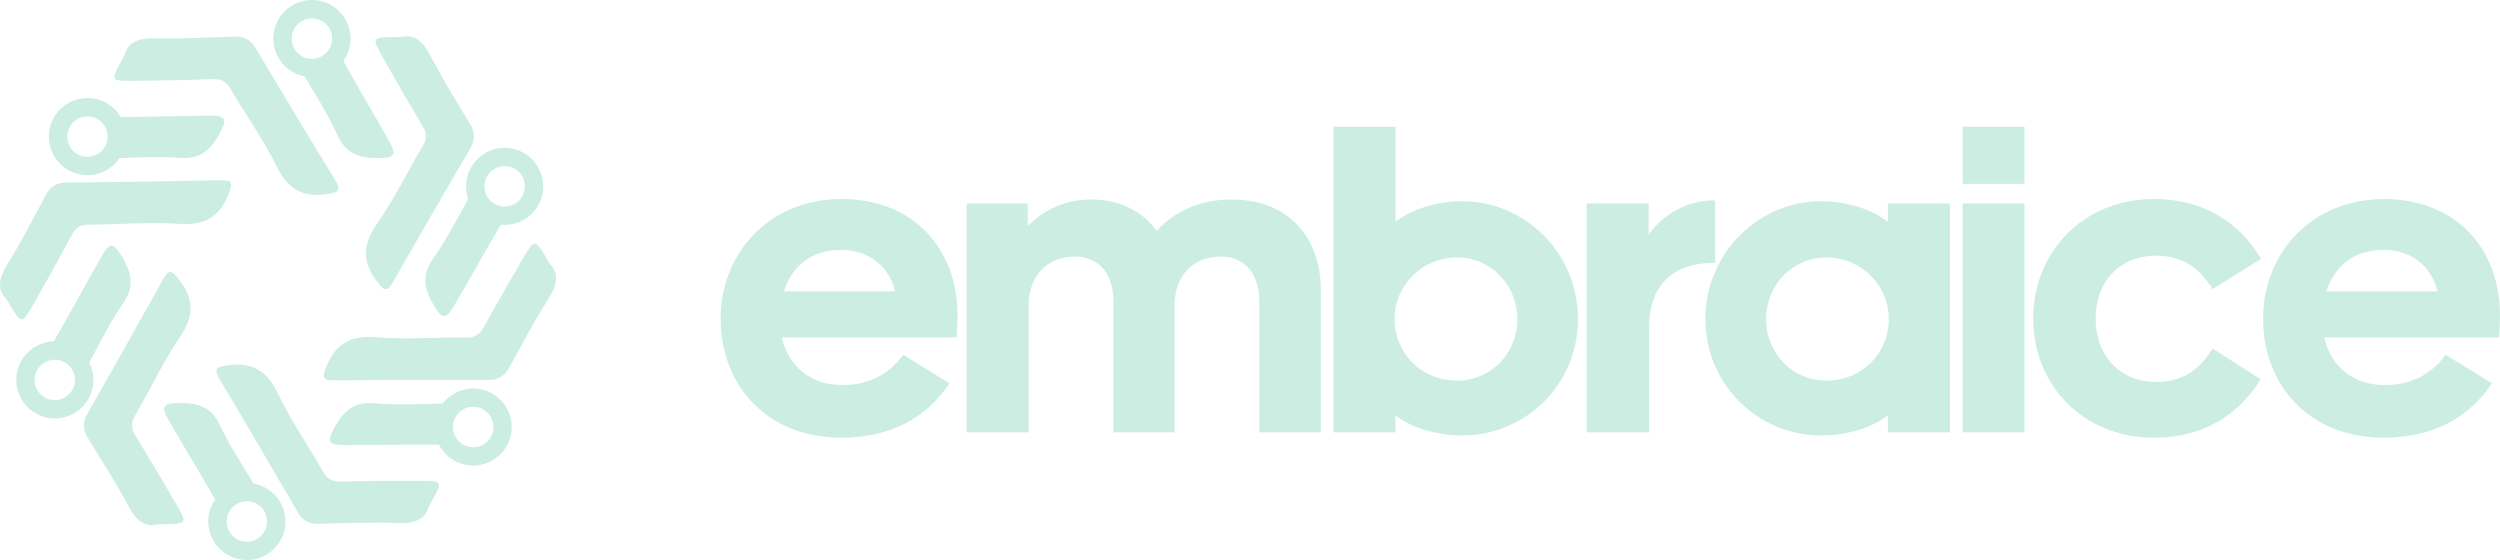 <svg width="1200" height="269" viewBox="0 0 1200 269" fill="none" xmlns="http://www.w3.org/2000/svg">
<g opacity="0.2">
<path d="M192.414 17.763C198.881 16.164 202.984 19.884 206.461 26.489C212.336 37.717 219.012 48.563 225.548 59.479C227.982 63.511 228.26 66.988 225.757 71.229C213.24 92.504 200.932 113.848 188.694 135.262C185.947 140.094 184.591 139.781 181.149 135.366C173.639 125.737 173.987 117.463 181.01 107.382C189.25 95.563 195.543 82.423 202.949 70.012C205.035 66.501 204.826 63.824 202.81 60.452C196.03 49.119 189.424 37.683 182.957 26.176C178.611 18.424 179.028 17.867 188.242 17.798C189.181 17.763 190.189 17.763 192.414 17.763Z" fill="#00AA6F"/>
<path d="M263.897 126.641C268.522 131.403 267.374 136.861 263.411 143.153C256.666 153.895 250.651 165.123 244.532 176.248C242.272 180.35 239.386 182.366 234.484 182.366C209.833 182.261 185.148 182.366 160.497 182.575C154.934 182.609 154.517 181.323 156.603 176.073C161.158 164.741 168.494 160.883 180.697 161.856C195.056 163.038 209.589 161.821 224.018 161.995C228.086 162.029 230.311 160.535 232.224 157.058C238.586 145.482 245.157 134.046 251.868 122.643C256.388 114.961 257.083 115.065 261.777 122.991C262.298 123.86 262.785 124.694 263.897 126.641Z" fill="#00AA6F"/>
<path d="M205.8 243.166C204.027 249.563 198.707 251.335 191.301 251.057C178.611 250.64 165.886 251.092 153.196 251.405C148.502 251.509 145.338 250.049 142.869 245.808C130.526 224.464 118.01 203.189 105.424 181.983C102.573 177.186 103.512 176.178 109.075 175.378C121.174 173.606 128.197 177.986 133.482 189.04C139.705 202.041 148.05 214 155.177 226.549C157.194 230.095 159.627 231.243 163.591 231.138C176.803 230.826 190.015 230.721 203.192 230.79C212.093 230.826 212.336 231.486 207.886 239.516C207.399 240.385 206.912 241.254 205.8 243.166Z" fill="#00AA6F"/>
<path d="M75.871 251.683C69.439 253.352 65.267 249.667 61.755 243.132C55.741 231.973 48.926 221.196 42.285 210.385C39.817 206.387 39.504 202.911 41.937 198.635C54.176 177.221 66.24 155.703 78.236 134.15C80.947 129.283 82.268 129.561 85.78 133.976C93.395 143.536 93.151 151.81 86.267 161.961C78.166 173.884 72.046 187.094 64.78 199.574C62.729 203.119 62.972 205.796 65.024 209.134C71.942 220.362 78.653 231.73 85.293 243.167C89.744 250.884 89.327 251.44 80.113 251.614C79.07 251.649 78.062 251.649 75.871 251.683Z" fill="#00AA6F"/>
<path d="M3.101 143.675C-1.593 138.947 -0.515 133.489 3.379 127.162C10.02 116.351 15.896 105.053 21.876 93.825C24.101 89.688 26.917 87.637 31.855 87.603C56.505 87.429 81.191 87.011 105.841 86.525C111.404 86.42 111.822 87.707 109.805 92.956C105.389 104.358 98.123 108.286 85.884 107.452C71.525 106.444 56.992 107.799 42.563 107.834C38.495 107.834 36.27 109.399 34.428 112.875C28.204 124.521 21.772 136.062 15.2 147.499C10.785 155.216 10.09 155.112 5.292 147.29C4.735 146.456 4.214 145.587 3.101 143.675Z" fill="#00AA6F"/>
<path d="M59.773 26.454C61.477 20.023 66.762 18.215 74.168 18.389C86.858 18.668 99.583 18.042 112.273 17.59C116.967 17.416 120.166 18.841 122.669 23.082C135.255 44.287 148.015 65.389 160.879 86.455C163.765 91.218 162.861 92.226 157.298 93.129C145.234 95.041 138.141 90.731 132.717 79.746C126.354 66.849 117.871 54.995 110.57 42.515C108.518 39.004 106.085 37.856 102.121 37.995C88.909 38.482 75.732 38.726 62.52 38.83C53.619 38.9 53.341 38.239 57.722 30.174C58.209 29.27 58.696 28.401 59.773 26.454Z" fill="#00AA6F"/>
<path d="M100.904 55.517C86.58 55.586 72.255 56.143 57.931 56.177C54.732 50.719 48.752 47.035 41.972 47.035C31.75 47.035 23.441 55.343 23.441 65.563C23.441 75.783 31.75 84.092 41.972 84.092C48.37 84.092 54.002 80.859 57.34 75.922C67.075 75.54 76.844 75.053 86.51 75.783C96.697 76.548 101.391 71.438 105.528 63.895C109.179 57.116 108.484 55.482 100.904 55.517ZM41.972 75.262C41.068 75.262 40.164 75.123 39.33 74.914C35.262 73.767 32.272 70.013 32.272 65.563C32.272 60.209 36.617 55.864 41.972 55.864C43.571 55.864 45.101 56.247 46.457 56.942C49.551 58.576 51.673 61.808 51.673 65.563C51.673 70.916 47.326 75.262 41.972 75.262Z" fill="#00AA6F"/>
<path d="M58.452 123.026C54.489 116.456 52.681 116.212 48.926 122.783C41.207 136.166 34.01 149.828 26.187 163.143C26.049 163.386 25.909 163.629 25.77 163.838C15.826 164.116 7.795 172.32 7.795 182.332C7.795 192.552 16.105 200.86 26.326 200.86C36.548 200.86 44.858 192.552 44.858 182.332C44.858 179.342 44.128 176.492 42.876 173.989C48.091 164.324 52.994 154.452 59.217 145.448C64.954 137.035 62.868 130.396 58.452 123.026ZM35.505 185.39C34.218 189.249 30.568 192.065 26.292 192.065C20.937 192.065 16.591 187.72 16.591 182.366C16.591 178.369 19.025 174.892 22.502 173.432C23.649 172.945 24.936 172.667 26.292 172.667C31.646 172.667 35.992 177.013 35.992 182.366C35.992 183.409 35.818 184.417 35.505 185.39Z" fill="#00AA6F"/>
<path d="M186.816 67.823C179.619 54.89 171.936 42.237 164.808 29.27C166.999 26.246 168.25 22.526 168.25 18.529C168.25 8.308 159.941 -7.62939e-06 149.719 -7.62939e-06C139.497 -7.62939e-06 131.187 8.308 131.187 18.529C131.187 27.532 137.654 35.075 146.207 36.709C151.77 46.026 157.611 55.169 162.061 64.972C166.303 74.288 173.048 75.922 181.671 75.887C189.389 75.853 190.502 74.427 186.816 67.823ZM159.176 20.753C158.167 25.029 154.308 28.227 149.719 28.227C145.582 28.227 142 25.586 140.644 21.935C140.262 20.892 140.019 19.745 140.019 18.529C140.019 13.175 144.364 8.83 149.719 8.83C155.073 8.83 159.419 13.175 159.419 18.529C159.454 19.293 159.35 20.023 159.176 20.753Z" fill="#00AA6F"/>
<path d="M242.237 70.951C232.015 70.951 223.706 79.259 223.706 89.479C223.706 91.6 224.053 93.617 224.714 95.493C219.29 105.227 214.213 115.169 207.851 124.208C201.94 132.551 203.922 139.225 208.268 146.63C212.163 153.27 213.97 153.513 217.795 147.012C225.479 134.046 232.676 120.801 240.429 107.904C241.02 107.973 241.611 107.973 242.203 107.973C252.424 107.973 260.733 99.665 260.733 89.445C260.733 79.224 252.459 70.951 242.237 70.951ZM244.706 98.831C243.906 99.04 243.106 99.144 242.237 99.144C236.883 99.144 232.536 94.798 232.536 89.445C232.536 87.429 233.163 85.552 234.24 83.987C235.979 81.415 238.934 79.746 242.237 79.746C247.591 79.746 251.937 84.092 251.937 89.445C251.937 93.964 248.877 97.753 244.706 98.831Z" fill="#00AA6F"/>
<path d="M227.113 186.468C221.167 186.468 215.848 189.319 212.441 193.699C201.489 193.942 190.537 194.533 179.689 193.56C169.502 192.656 164.739 197.732 160.532 205.205C156.777 211.915 157.438 213.584 165.017 213.618C180.245 213.723 195.473 213.27 210.702 213.479C213.796 219.389 219.986 223.456 227.113 223.456C237.335 223.456 245.644 215.148 245.644 204.927C245.644 194.777 237.335 186.468 227.113 186.468ZM227.113 214.661C224.714 214.661 222.523 213.792 220.82 212.332C218.734 210.559 217.413 207.917 217.413 204.962C217.413 199.609 221.758 195.264 227.113 195.264H227.147C232.502 195.264 236.848 199.609 236.848 204.962C236.813 210.316 232.467 214.661 227.113 214.661Z" fill="#00AA6F"/>
<path d="M121.73 232.077C116.098 222.899 110.153 213.826 105.598 204.127C101.252 194.881 94.472 193.316 85.884 193.455C78.2 193.56 77.088 195.02 80.843 201.555C88.179 214.383 96.002 226.932 103.268 239.76C101.183 242.749 99.966 246.4 99.966 250.293C99.966 260.513 108.275 268.821 118.497 268.821C128.719 268.821 137.028 260.513 137.028 250.293C137.028 241.219 130.388 233.641 121.73 232.077ZM118.497 260.026C113.143 260.026 108.796 255.681 108.796 250.327C108.796 249.632 108.866 248.937 109.005 248.276C109.944 243.896 113.838 240.594 118.497 240.594C122.634 240.594 126.181 243.201 127.571 246.851C127.954 247.929 128.197 249.076 128.197 250.293C128.197 255.681 123.851 260.026 118.497 260.026Z" fill="#00AA6F"/>
<path d="M455.772 183.969C445.064 200.029 428.145 210.093 403.731 210.093C368.608 210.093 345.906 185.468 345.906 152.92C345.906 121.229 369.464 95.533 403.945 95.533C438.639 95.533 459.627 119.516 459.627 151.421C459.627 155.704 459.199 161.271 459.199 161.913H375.247C378.459 175.832 388.953 184.826 404.373 184.826C417.651 184.826 427.288 179.044 433.499 170.264L455.772 183.969ZM403.731 119.944C389.81 119.944 380.173 127.438 376.318 139.858H429.644C426.432 126.582 415.724 119.944 403.731 119.944ZM493.313 97.674V108.596C498.882 102.814 508.949 95.748 523.723 95.748C536.145 95.748 547.282 100.244 555.207 110.737C563.773 101.743 575.336 95.748 591.188 95.748C617.957 95.748 634.016 113.306 634.016 139.43V207.523H604.463V144.355C604.463 131.721 597.609 123.156 586.046 123.156C572.766 123.156 563.773 132.15 563.773 146.925V207.523H534.433V144.355C534.433 131.721 527.579 123.156 516.016 123.156C502.736 123.156 493.742 132.15 493.742 146.925V207.523H463.973V97.674H493.313ZM701.972 209.022C689.55 209.022 677.554 205.382 669.847 199.386V207.523H640.075V60.844H669.847V106.454C677.554 100.458 689.55 96.604 701.972 96.604C731.952 96.604 757.435 121.443 757.435 153.134C757.435 184.826 731.952 209.022 701.972 209.022ZM699.401 182.684C715.679 182.684 728.314 169.622 728.314 153.134C728.314 136.861 715.679 123.584 699.401 123.584C682.696 123.584 669.415 136.861 669.415 153.134C669.415 169.622 682.269 182.684 699.401 182.684ZM791.554 207.523H761.569V97.674H791.341V112.664C798.621 102.6 809.545 96.176 823.247 96.176V126.154C801.405 126.154 791.554 138.359 791.554 157.417V207.523ZM876.636 123.584C860.363 123.584 847.728 136.861 847.728 153.134C847.728 169.622 860.363 182.684 876.636 182.684C893.772 182.684 906.621 169.622 906.621 153.134C906.621 136.861 893.34 123.584 876.636 123.584ZM906.194 207.523V199.386C898.482 205.382 886.492 209.022 874.07 209.022C844.085 209.022 818.601 184.826 818.601 153.134C818.601 121.443 844.085 96.604 874.07 96.604C886.492 96.604 898.482 100.458 906.194 106.454V97.674H935.961V207.523H906.194ZM971.787 88.253H942.02V60.844H971.787V88.253ZM971.787 207.523H942.02V97.674H971.787V207.523ZM1062.01 167.267L1085.14 182.042C1074.65 198.958 1057.95 210.093 1033.96 210.093C999.905 210.093 975.92 184.826 975.92 152.92C975.92 121.015 999.905 95.533 1033.96 95.533C1058.16 95.533 1075.08 107.096 1085.36 124.226L1062.01 138.787C1056.45 129.58 1048.52 122.728 1035.03 122.728C1017.68 122.728 1005.91 134.933 1005.91 152.92C1005.91 170.907 1017.68 183.326 1035.03 183.326C1048.52 183.326 1056.45 176.475 1062.01 167.267ZM1196.14 183.969C1185.43 200.029 1168.52 210.093 1144.1 210.093C1108.98 210.093 1086.28 185.468 1086.28 152.92C1086.28 121.229 1109.84 95.533 1144.32 95.533C1179.01 95.533 1200 119.516 1200 151.421C1200 155.704 1199.57 161.271 1199.57 161.913H1115.62C1118.83 175.832 1129.32 184.826 1144.74 184.826C1158.02 184.826 1167.66 179.044 1173.87 170.264L1196.14 183.969ZM1144.1 119.944C1130.18 119.944 1120.55 127.438 1116.69 139.858H1170.01C1166.8 126.582 1156.09 119.944 1144.1 119.944Z" fill="#00AA6F"/>
</g>
</svg>
